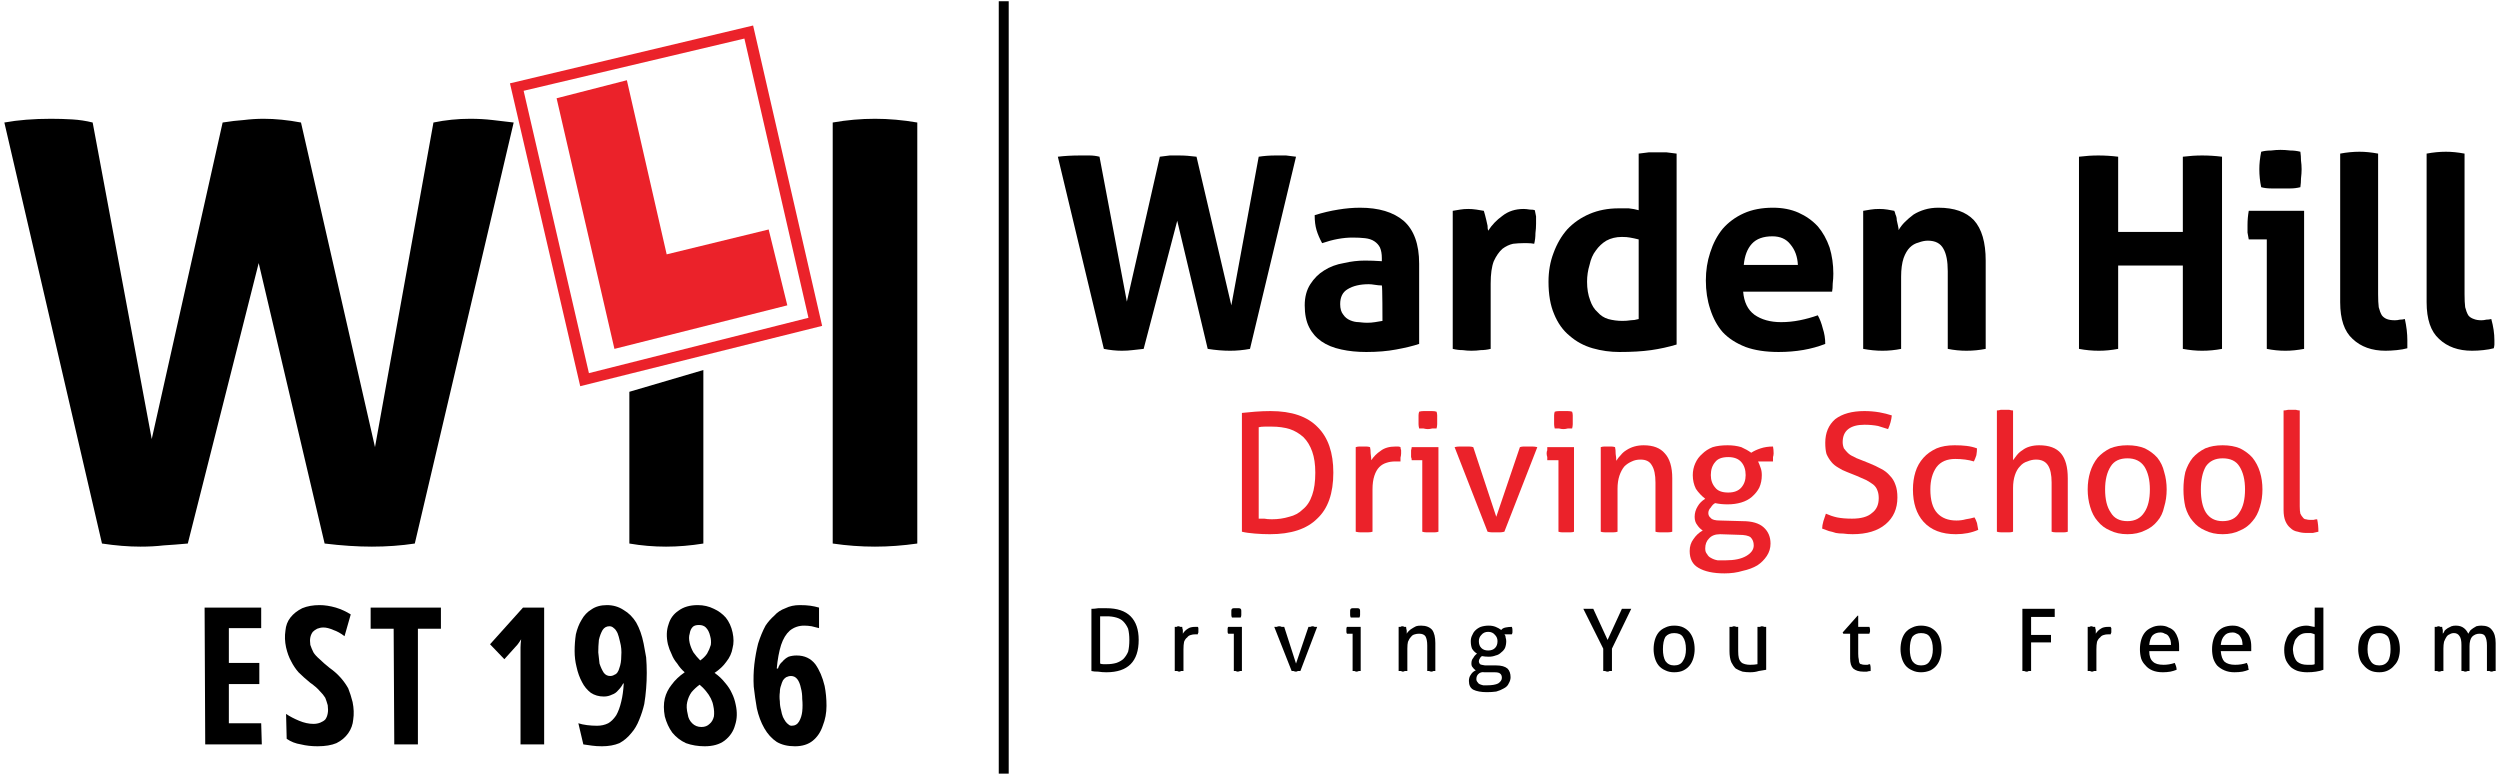 <?xml version="1.0" encoding="UTF-8"?>
<svg xmlns="http://www.w3.org/2000/svg" version="1.2" viewBox="0 0 402 125" width="402" height="125">
  <style>.a{fill:none}.b{fill:#eb222a}</style>
  <path class="a" d="m-15-20h432v164.6h-432z"></path>
  <path d="m170.1 25.2q1.6-0.2 3.6-0.2 0.7 0 1.5 0 0.8 0 1.6 0.2l4.4 23.3 5.3-23.3q0.9-0.1 1.6-0.2 0.8 0 1.5 0 1.3 0 2.8 0.2l5.6 23.9 4.4-23.9q1.3-0.2 2.7-0.2 0.9 0 1.7 0 0.8 0.1 1.6 0.2l-7.4 30.9q-1.6 0.3-3.2 0.3-1.7 0-3.6-0.3l-4.9-20.6-5.4 20.6q-1 0.1-1.8 0.2-0.8 0.1-1.7 0.1-1.4 0-2.9-0.3z"></path>
  <path fill-rule="evenodd" d="m222.2 41.5q0-1-0.3-1.7-0.3-0.6-0.9-1-0.6-0.4-1.5-0.5-0.9-0.1-2-0.1-2.3 0-4.9 0.9-0.6-1.1-0.9-2.1-0.3-1-0.3-2.4 1.9-0.6 3.8-0.9 1.8-0.3 3.5-0.3 4.5 0 7 2.1 2.5 2.2 2.5 6.9v12.9q-1.5 0.5-3.7 0.9-2.1 0.4-4.8 0.4-2.2 0-4-0.4-1.9-0.4-3.2-1.3-1.3-0.9-2-2.3-0.7-1.4-0.7-3.5 0-2 0.9-3.4 0.9-1.4 2.2-2.2 1.4-0.9 3.2-1.2 1.7-0.4 3.4-0.4 1.2 0 2.7 0.1zm0 4.4q-0.5 0-1.1-0.1-0.6-0.1-1-0.1-2.1 0-3.4 0.8-1.2 0.7-1.2 2.4 0 1.1 0.5 1.7 0.4 0.6 1.1 0.9 0.7 0.3 1.4 0.3 0.8 0.1 1.3 0.1 0.7 0 1.3-0.1 0.7-0.1 1.2-0.2c0 0 0-5.7-0.1-5.7z"></path>
  <path d="m233.6 33.9q0.6-0.1 1.2-0.2 0.6-0.1 1.3-0.1 0.6 0 1.3 0.1 0.6 0.1 1.2 0.2 0.1 0.3 0.2 0.7 0.1 0.4 0.2 0.8 0.1 0.5 0.2 0.9 0 0.5 0.1 0.8 0.9-1.4 2.3-2.4 1.4-1.1 3.4-1.1 0.4 0 1 0.1 0.6 0 0.8 0.1 0.1 0.4 0.2 1 0 0.6 0 1.2 0 0.7-0.1 1.5 0 0.9-0.2 1.7-0.5-0.1-1.1-0.1-0.5 0-0.7 0-0.7 0-1.6 0.1-0.9 0.2-1.7 0.8-0.8 0.7-1.4 2-0.5 1.3-0.5 3.6v10.5q-0.8 0.2-1.6 0.2-0.7 0.1-1.5 0.1-0.7 0-1.4-0.1-0.8 0-1.6-0.2z"></path>
  <path fill-rule="evenodd" d="m263.5 24.7q0.8-0.1 1.6-0.2 0.7 0 1.4 0 0.8 0 1.5 0 0.8 0.1 1.6 0.2v30.7q-2 0.6-4.1 0.9-2.1 0.3-5.1 0.3-2.2 0-4.3-0.6-2.1-0.6-3.7-2-1.6-1.3-2.5-3.5-0.9-2.1-0.9-5.2 0-2.5 0.8-4.6 0.8-2.2 2.2-3.8 1.5-1.6 3.6-2.5 2.1-0.9 4.7-0.9 0.8 0 1.6 0 0.9 0.1 1.6 0.3c0 0 0-9.1 0-9.1zm0 13.8q-0.8-0.2-1.4-0.3-0.5-0.1-1.3-0.1-1.4 0-2.5 0.6-1 0.6-1.7 1.6-0.7 0.9-1 2.3-0.4 1.3-0.4 2.7 0 1.7 0.5 3 0.4 1.2 1.2 1.9 0.7 0.8 1.7 1.1 1.1 0.3 2.3 0.3 0.7 0 1.3-0.1 0.6 0 1.3-0.2c0 0 0-12.8 0-12.8z"></path>
  <path fill-rule="evenodd" d="m280.3 46.9q0.2 2.5 1.8 3.7 1.7 1.2 4.3 1.2 1.5 0 3-0.3 1.5-0.3 2.9-0.8 0.5 0.9 0.8 2.1 0.4 1.2 0.4 2.5-3.3 1.3-7.5 1.3-3.1 0-5.3-0.8-2.3-0.9-3.7-2.4-1.3-1.5-2-3.7-0.7-2.1-0.7-4.6 0-2.4 0.7-4.5 0.7-2.2 2-3.8 1.4-1.6 3.4-2.5 2-0.9 4.7-0.9 2.3 0 4.1 0.8 1.8 0.8 3.1 2.2 1.2 1.4 1.9 3.4 0.6 2 0.6 4.2 0 0.8-0.1 1.6 0 0.8-0.1 1.3c0 0-14.3 0-14.3 0zm8.8-4.3q-0.1-2-1.2-3.3-1-1.3-2.9-1.3-2.2 0-3.3 1.2-1.1 1.2-1.3 3.4z"></path>
  <path d="m299.6 33.9q0.6-0.1 1.2-0.2 0.6-0.1 1.4-0.1 0.7 0 1.3 0.1 0.5 0.1 1.1 0.2 0.1 0.2 0.2 0.6 0.2 0.4 0.2 0.9 0.1 0.4 0.2 0.9 0.1 0.4 0.1 0.7 0.4-0.7 1-1.3 0.6-0.6 1.4-1.2 0.8-0.5 1.8-0.8 1-0.3 2.2-0.3 3.8 0 5.7 2 1.9 2.1 1.9 6.5v14.2q-1.5 0.3-3.1 0.3-1.5 0-3-0.3v-12.5q0-2.4-0.7-3.6-0.7-1.3-2.5-1.3-0.7 0-1.5 0.3-0.8 0.2-1.4 0.8-0.6 0.6-1 1.7-0.4 1.2-0.4 3v11.6q-1.5 0.3-3 0.3-1.5 0-3.1-0.3c0 0 0-22.2 0-22.2z"></path>
  <path d="m334.3 25.2q1.6-0.2 3.1-0.2 1.6 0 3.2 0.2v12.1h10.4v-12.1q1.6-0.2 3.1-0.2 1.6 0 3.2 0.2v30.9q-1.6 0.3-3.2 0.3-1.5 0-3.1-0.3v-13.4h-10.4v13.4q-1.6 0.3-3.1 0.3-1.6 0-3.2-0.3z"></path>
  <path d="m364.5 38.5h-2.9q-0.1-0.5-0.2-1.1 0-0.7 0-1.2 0-1.2 0.2-2.3h8.9v22.2q-1.6 0.3-3 0.3-1.5 0-3-0.3zm-0.9-8.4q-0.3-1.4-0.3-2.9 0-1.3 0.3-2.8 0.7-0.2 1.6-0.2 0.8-0.1 1.5-0.1 0.7 0 1.6 0.1 0.8 0 1.6 0.2 0.1 0.7 0.1 1.4 0.1 0.7 0.1 1.4 0 0.7-0.1 1.5 0 0.7-0.1 1.4-0.8 0.2-1.6 0.2-0.8 0-1.6 0-0.7 0-1.5 0-0.9 0-1.6-0.2z"></path>
  <path d="m376.3 24.7q1.6-0.3 3.1-0.3 1.4 0 3 0.3v22.6q0 1.3 0.1 2.1 0.2 0.8 0.5 1.3 0.3 0.4 0.8 0.6 0.5 0.2 1.3 0.2 0.4 0 0.8-0.1 0.4 0 0.8-0.1 0.4 1.8 0.4 3.4 0 0.4 0 0.7 0 0.2 0 0.6-0.7 0.2-1.7 0.3-1 0.1-1.8 0.1-3.3 0-5.3-1.9-2-1.8-2-5.9c0 0 0-23.9 0-23.9z"></path>
  <path d="m390.2 24.7q1.6-0.3 3.1-0.3 1.4 0 3 0.3v22.6q0 1.3 0.1 2.1 0.2 0.8 0.5 1.3 0.3 0.4 0.9 0.6 0.5 0.2 1.2 0.2 0.4 0 0.8-0.1 0.4 0 0.8-0.1 0.5 1.8 0.5 3.4 0 0.4 0 0.7 0 0.2-0.1 0.6-0.7 0.2-1.7 0.3-0.9 0.1-1.8 0.1-3.3 0-5.3-1.9-2-1.8-2-5.9c0 0 0-23.9 0-23.9z"></path>
  <path fill-rule="evenodd" class="b" d="m199.7 66.4q0.9-0.1 2.1-0.2 1.3-0.1 2.5-0.1 5.1 0 7.6 2.6 2.5 2.5 2.5 7.3 0 5-2.6 7.4-2.5 2.5-7.6 2.5-1.2 0-2.4-0.1-1.3-0.1-2.1-0.3zm2.7 17q0.4 0 0.9 0 0.5 0.1 1.2 0.1 1.5 0 2.8-0.4 1.3-0.3 2.2-1.2 1-0.8 1.5-2.3 0.5-1.4 0.5-3.6 0-2-0.5-3.4-0.5-1.4-1.4-2.3-1-0.9-2.2-1.3-1.3-0.4-2.9-0.4-0.5 0-1.1 0-0.6 0-1 0.1c0 0 0 14.7 0 14.7z"></path>
  <path class="b" d="m218 71.9q0.3-0.1 0.6-0.1 0.3 0 0.6 0 0.3 0 0.5 0 0.3 0 0.6 0.1 0.1 0.4 0.1 1 0.1 0.7 0.1 1.1 0.6-0.9 1.5-1.5 0.9-0.7 2.4-0.7 0.2 0 0.4 0 0.2 0 0.4 0.1 0 0.2 0.1 0.5 0 0.2 0 0.5 0 0.3-0.1 0.7 0 0.3 0 0.6-0.3 0-0.5 0-0.2 0-0.3 0-0.8 0-1.4 0.2-0.7 0.2-1.2 0.7-0.5 0.5-0.8 1.4-0.3 0.9-0.3 2.2v6.8q-0.3 0.1-0.7 0.1-0.3 0-0.6 0-0.3 0-0.7 0-0.3 0-0.7-0.1c0 0 0-13.6 0-13.6z"></path>
  <path class="b" d="m228.7 74h-1.7q0-0.3-0.1-0.5 0-0.3 0-0.6 0-0.3 0-0.5 0.1-0.3 0.1-0.5h4.3v13.6q-0.3 0.1-0.6 0.1-0.4 0-0.7 0-0.2 0-0.6 0-0.4 0-0.7-0.1c0 0 0-11.5 0-11.5zm-0.5-5.1q-0.1-0.4-0.1-0.7 0-0.4 0-0.7 0-0.3 0-0.7 0-0.3 0.1-0.6 0.3-0.1 0.7-0.1 0.4 0 0.7 0 0.3 0 0.7 0 0.4 0 0.7 0.1 0.1 0.3 0.1 0.6 0 0.4 0 0.7 0 0.3 0 0.7 0 0.3-0.1 0.7-0.3 0-0.7 0-0.4 0.1-0.7 0.1-0.3 0-0.7-0.1-0.4 0-0.7 0z"></path>
  <path class="b" d="m233.9 71.9q0.4-0.1 0.8-0.1 0.4 0 0.7 0 0.4 0 0.8 0 0.4 0 0.7 0.1l3.7 11.2 3.8-11.2q0.3-0.1 0.6-0.1 0.4 0 0.8 0 0.3 0 0.6 0 0.4 0 0.8 0.1l-5.3 13.6q-0.4 0.1-0.7 0.1-0.4 0-0.7 0-0.3 0-0.6 0-0.3 0-0.7-0.1z"></path>
  <path class="b" d="m250.6 74h-1.8q0-0.3 0-0.5-0.1-0.3-0.1-0.6 0-0.3 0.1-0.5 0-0.3 0-0.5h4.3v13.6q-0.2 0.1-0.6 0.1-0.4 0-0.7 0-0.2 0-0.6 0-0.3 0-0.6-0.1c0 0 0-11.5 0-11.5zm-0.6-5.1q-0.1-0.4-0.1-0.7 0-0.4 0-0.7 0-0.3 0-0.7 0-0.3 0.1-0.6 0.3-0.1 0.7-0.1 0.4 0 0.7 0 0.3 0 0.7 0 0.4 0 0.7 0.1 0.1 0.3 0.1 0.6 0 0.4 0 0.7 0 0.3 0 0.7 0 0.3-0.1 0.7-0.3 0-0.7 0-0.4 0.1-0.7 0.1-0.3 0-0.7-0.1-0.4 0-0.7 0z"></path>
  <path class="b" d="m257.4 71.9q0.3-0.1 0.6-0.1 0.3 0 0.6 0 0.3 0 0.5 0 0.3 0 0.6 0.1 0.1 0.4 0.1 1.1 0.1 0.6 0.1 1.1 0.3-0.5 0.7-0.9 0.4-0.5 0.9-0.8 0.6-0.4 1.3-0.6 0.7-0.2 1.5-0.2 2.3 0 3.4 1.3 1.2 1.3 1.2 4v8.6q-0.3 0.1-0.7 0.1-0.4 0-0.7 0-0.3 0-0.6 0-0.4 0-0.7-0.1v-7.9q0-1.9-0.6-2.8-0.5-0.9-1.8-0.9-0.8 0-1.4 0.3-0.7 0.3-1.2 0.8-0.5 0.6-0.8 1.5-0.3 0.9-0.3 2.1v6.9q-0.3 0.1-0.7 0.1-0.3 0-0.6 0-0.3 0-0.7 0-0.4 0-0.7-0.1c0 0 0-13.6 0-13.6z"></path>
  <path fill-rule="evenodd" class="b" d="m280.2 83.8q2.3 0 3.4 1 1.1 1 1.1 2.6 0 1.1-0.6 2-0.6 0.9-1.5 1.5-1 0.6-2.4 0.9-1.3 0.4-2.9 0.4-2.7 0-4.2-0.9-1.4-0.8-1.4-2.7 0-1.1 0.6-1.9 0.6-0.9 1.5-1.4-0.5-0.3-0.9-0.9-0.4-0.5-0.4-1.3 0-0.9 0.5-1.7 0.4-0.7 1.2-1.2-0.9-0.7-1.5-1.6-0.5-1-0.5-2.2 0-1 0.4-1.9 0.4-0.9 1.1-1.5 0.7-0.7 1.7-1.1 1-0.3 2.4-0.3 1.2 0 2.2 0.3 0.9 0.4 1.6 0.9 0.6-0.4 1.5-0.7 0.9-0.3 2-0.3 0.1 0.5 0.1 1.1 0 0.3-0.1 0.6 0 0.3 0 0.7h-2.4q0.2 0.4 0.4 1 0.2 0.5 0.2 1.2 0 1.1-0.4 2-0.4 0.8-1.2 1.5-0.7 0.6-1.7 0.9-1 0.3-2.2 0.3-1.1 0-2-0.2-0.4 0.2-0.7 0.7-0.4 0.4-0.4 0.9 0 0.5 0.4 0.8 0.3 0.4 1.5 0.4zm-3.6 2.1q-1.2 0-1.8 0.7-0.6 0.6-0.6 1.6 0 0.6 0.3 0.9 0.2 0.4 0.6 0.6 0.5 0.3 1.1 0.4 0.6 0 1.3 0 2.1 0 3.3-0.7 1.2-0.7 1.2-1.7 0-0.8-0.5-1.3-0.5-0.4-1.9-0.4zm1.3-6.7q1.4 0 2.1-0.8 0.7-0.8 0.7-2 0-1.3-0.7-2.1-0.7-0.8-2.1-0.8-1.5 0-2.1 0.8-0.7 0.8-0.7 2.1 0 1.2 0.7 2 0.6 0.8 2.1 0.8z"></path>
  <path class="b" d="m293.6 82.6q0.9 0.4 1.8 0.6 1 0.2 2.4 0.2 2.2 0 3.2-0.9 1.1-0.8 1.1-2.4 0-0.7-0.2-1.2-0.2-0.6-0.7-1-0.4-0.3-1.1-0.7-0.7-0.3-1.6-0.7l-1.5-0.6q-0.8-0.3-1.4-0.7-0.7-0.4-1.1-0.9-0.5-0.6-0.8-1.3-0.2-0.7-0.2-1.8 0-2.4 1.6-3.8 1.7-1.3 4.7-1.3 1.2 0 2.4 0.2 1.1 0.2 2 0.5-0.1 1.1-0.6 2.2-0.7-0.2-1.6-0.5-1-0.2-2.2-0.2-1.7 0-2.6 0.7-0.9 0.7-0.9 2.1 0 0.5 0.2 1 0.3 0.4 0.6 0.7 0.4 0.4 0.9 0.6 0.5 0.3 1.1 0.5l1.5 0.6q1 0.4 1.9 0.9 0.8 0.4 1.4 1.1 0.6 0.6 0.9 1.5 0.3 0.8 0.3 2 0 2.7-1.9 4.3-1.9 1.6-5.3 1.6-0.8 0-1.5-0.1-0.7 0-1.2-0.1-0.6-0.2-1.1-0.3-0.6-0.2-1.1-0.4 0-0.5 0.2-1.2 0.2-0.6 0.4-1.2z"></path>
  <path class="b" d="m317.5 83.2q0.2 0.3 0.4 0.9 0.1 0.6 0.2 1.1-1.6 0.7-3.6 0.7-3.4 0-5.2-2-1.7-1.9-1.7-5.2 0-1.5 0.4-2.8 0.4-1.3 1.3-2.3 0.8-0.9 2.1-1.5 1.2-0.5 2.9-0.5 1.1 0 1.9 0.1 0.9 0.1 1.7 0.4 0 0.5-0.1 1.1-0.2 0.6-0.4 1-1.3-0.4-3-0.4-2 0-3 1.3-1 1.4-1 3.6 0 2.6 1.1 3.8 1.1 1.2 3.1 1.2 0.8 0 1.5-0.2 0.7-0.1 1.4-0.3z"></path>
  <path class="b" d="m321.1 66q0.3 0 0.6-0.1 0.4 0 0.7 0 0.3 0 0.7 0 0.3 0.1 0.6 0.1v8q0.3-0.4 0.6-0.8 0.4-0.5 0.9-0.8 0.5-0.4 1.2-0.6 0.7-0.2 1.5-0.2 2.4 0 3.5 1.3 1.1 1.3 1.1 4v8.6q-0.3 0.1-0.6 0.1-0.4 0-0.7 0-0.3 0-0.6 0-0.4 0-0.7-0.1v-7.9q0-1.9-0.6-2.8-0.6-0.9-1.9-0.9-0.7 0-1.4 0.3-0.7 0.2-1.2 0.8-0.5 0.5-0.8 1.4-0.3 0.9-0.3 2.1v7q-0.3 0.1-0.6 0.1-0.4 0-0.7 0-0.3 0-0.6 0-0.4 0-0.7-0.1c0 0 0-19.5 0-19.5z"></path>
  <path fill-rule="evenodd" class="b" d="m342.1 85.9q-1.6 0-2.8-0.6-1.2-0.5-2-1.5-0.8-0.9-1.2-2.3-0.4-1.3-0.4-2.8 0-1.5 0.4-2.8 0.4-1.3 1.2-2.3 0.8-0.9 2-1.5 1.2-0.5 2.8-0.5 1.6 0 2.8 0.5 1.2 0.6 2 1.5 0.8 1 1.1 2.3 0.4 1.3 0.4 2.8 0 1.5-0.4 2.8-0.3 1.4-1.1 2.3-0.8 1-2 1.5-1.2 0.6-2.8 0.6zm0-2.1q1.8 0 2.7-1.4 0.9-1.3 0.9-3.7 0-2.3-0.9-3.7-0.9-1.3-2.7-1.3-1.9 0-2.7 1.3-0.9 1.4-0.9 3.7 0 2.4 0.9 3.7 0.8 1.4 2.7 1.4z"></path>
  <path fill-rule="evenodd" class="b" d="m357.4 85.9q-1.6 0-2.8-0.6-1.2-0.5-2-1.5-0.8-0.9-1.2-2.3-0.3-1.3-0.3-2.8 0-1.5 0.3-2.8 0.4-1.3 1.2-2.3 0.8-0.9 2-1.5 1.2-0.5 2.8-0.5 1.6 0 2.8 0.5 1.2 0.6 2 1.5 0.8 1 1.2 2.3 0.4 1.3 0.4 2.8 0 1.5-0.4 2.8-0.4 1.4-1.2 2.3-0.8 1-2 1.5-1.2 0.6-2.8 0.6zm0-2.1q1.9 0 2.7-1.4 0.9-1.3 0.9-3.7 0-2.3-0.9-3.7-0.8-1.3-2.7-1.3-1.8 0-2.7 1.3-0.8 1.4-0.8 3.7 0 2.4 0.8 3.7 0.9 1.4 2.7 1.4z"></path>
  <path class="b" d="m367.2 66q0.3 0 0.7-0.1 0.3 0 0.6 0 0.3 0 0.7 0 0.3 0.1 0.6 0.1v15.4q0 0.8 0.1 1.2 0.2 0.4 0.4 0.6 0.2 0.3 0.5 0.3 0.3 0.1 0.7 0.1 0.2 0 0.5 0 0.3-0.1 0.6-0.1 0.2 0.9 0.2 2-0.4 0.1-0.9 0.2-0.5 0-1 0-0.8 0-1.4-0.2-0.7-0.1-1.2-0.6-0.5-0.4-0.8-1.1-0.3-0.7-0.3-1.8c0 0 0-16 0-16z"></path>
  <path fill-rule="evenodd" d="m175.5 97.9q0.5 0 1.1-0.1 0.7 0 1.3 0 2.6 0 3.9 1.3 1.3 1.3 1.3 3.8 0 2.6-1.3 3.9-1.3 1.3-3.9 1.3-0.7 0-1.3-0.1-0.7 0-1.1-0.1c0 0 0-10 0-10zm1.4 8.8q0.2 0.1 0.5 0.1 0.3 0 0.6 0 0.8 0 1.5-0.2 0.6-0.2 1.1-0.6 0.5-0.5 0.8-1.2 0.2-0.8 0.2-1.9 0-1-0.2-1.8-0.3-0.7-0.8-1.2-0.4-0.4-1.1-0.6-0.7-0.2-1.5-0.2-0.2 0-0.6 0-0.3 0-0.5 0z"></path>
  <path d="m188.9 100.8q0.2 0 0.3 0 0.1-0.1 0.3-0.1 0.1 0 0.3 0.1 0.2 0 0.3 0 0 0.2 0.1 0.5 0 0.4 0 0.6 0.3-0.5 0.8-0.8 0.4-0.3 1.2-0.3 0.1 0 0.2 0 0.1 0 0.2 0 0.1 0.1 0.1 0.2 0 0.2 0 0.3 0 0.2 0 0.4-0.1 0.2-0.1 0.3-0.1 0-0.2 0-0.1 0-0.2 0-0.4 0-0.7 0.1-0.4 0.1-0.6 0.4-0.3 0.2-0.5 0.7-0.1 0.5-0.1 1.2v3.5q-0.2 0-0.4 0-0.1 0.1-0.3 0.1-0.1 0-0.3-0.1-0.2 0-0.4 0c0 0 0-7.1 0-7.1z"></path>
  <path d="m198.4 101.9h-0.9q-0.1-0.1-0.1-0.3 0-0.1 0-0.3 0-0.1 0-0.2 0-0.2 0.1-0.3h2.2v7.1q-0.1 0-0.3 0-0.2 0.1-0.4 0.1-0.1 0-0.3-0.1-0.2 0-0.3 0zm-0.3-2.6q-0.1-0.2-0.1-0.4 0-0.2 0-0.4 0-0.1 0-0.3 0-0.2 0.1-0.3 0.1-0.1 0.3-0.1 0.3 0 0.4 0 0.2 0 0.4 0 0.2 0 0.3 0.1 0.1 0.1 0.1 0.3 0 0.2 0 0.3 0 0.2 0 0.4 0 0.2-0.1 0.4-0.1 0-0.3 0-0.2 0-0.4 0-0.1 0-0.4 0-0.2 0-0.3 0z"></path>
  <path d="m204.9 100.8q0.2 0 0.4 0 0.2-0.1 0.4-0.1 0.2 0 0.4 0.1 0.2 0 0.4 0l1.9 5.9 2-5.9q0.1 0 0.3 0 0.2-0.1 0.4-0.1 0.1 0 0.3 0.1 0.2 0 0.4 0l-2.7 7.1q-0.2 0-0.4 0-0.2 0.1-0.3 0.1-0.2 0-0.4-0.1-0.1 0-0.3 0z"></path>
  <path d="m217.5 101.9h-0.9q-0.1-0.1-0.1-0.3 0-0.1 0-0.3 0-0.1 0-0.2 0-0.2 0.1-0.3h2.2v7.1q-0.2 0-0.3 0-0.2 0.1-0.4 0.1-0.1 0-0.3-0.1-0.2 0-0.3 0zm-0.3-2.6q-0.1-0.2-0.1-0.4 0-0.2 0-0.4 0-0.1 0-0.3 0-0.2 0.1-0.3 0.1-0.1 0.3-0.1 0.2 0 0.4 0 0.2 0 0.4 0 0.2 0 0.3 0.1 0.1 0.1 0.1 0.3 0 0.2 0 0.3 0 0.2 0 0.4 0 0.2-0.1 0.4-0.1 0-0.3 0-0.2 0-0.4 0-0.2 0-0.4 0-0.2 0-0.3 0z"></path>
  <path d="m224.9 100.8q0.2 0 0.3 0 0.1-0.1 0.3-0.1 0.2 0 0.3 0.1 0.1 0 0.3 0 0 0.2 0.1 0.6 0 0.3 0 0.5 0.1-0.2 0.3-0.4 0.3-0.3 0.5-0.4 0.3-0.2 0.7-0.4 0.3-0.1 0.8-0.1 1.2 0 1.8 0.7 0.5 0.7 0.5 2.1v4.5q-0.1 0-0.3 0-0.2 0.1-0.3 0.1-0.2 0-0.4-0.1-0.2 0-0.3 0v-4.1q0-1-0.3-1.5-0.3-0.4-1-0.4-0.4 0-0.7 0.1-0.4 0.1-0.6 0.4-0.3 0.3-0.5 0.8-0.1 0.4-0.1 1.1v3.6q-0.2 0-0.4 0-0.2 0.1-0.3 0.1-0.2 0-0.3-0.1-0.2 0-0.4 0c0 0 0-7.1 0-7.1z"></path>
  <path fill-rule="evenodd" d="m240.6 107q1.2 0 1.8 0.5 0.5 0.5 0.5 1.4 0 0.5-0.3 1-0.2 0.5-0.8 0.8-0.5 0.3-1.2 0.5-0.7 0.1-1.5 0.1-1.4 0-2.2-0.4-0.7-0.4-0.7-1.4 0-0.6 0.3-1 0.3-0.5 0.8-0.7-0.3-0.2-0.5-0.5-0.2-0.2-0.2-0.6 0-0.6 0.3-0.9 0.2-0.4 0.6-0.7-0.5-0.3-0.8-0.8-0.2-0.5-0.2-1.2 0-0.5 0.2-0.9 0.2-0.5 0.5-0.8 0.4-0.4 0.9-0.6 0.6-0.2 1.3-0.2 0.6 0 1.1 0.2 0.5 0.2 0.9 0.5 0.2-0.3 0.7-0.4 0.5-0.1 1-0.1 0.1 0.2 0.1 0.5 0 0.2 0 0.4 0 0.1-0.1 0.3h-1.2q0.2 0.2 0.2 0.5 0.1 0.3 0.1 0.6 0 0.6-0.2 1.1-0.2 0.4-0.6 0.7-0.4 0.4-0.9 0.5-0.5 0.2-1.1 0.2-0.6 0-1.1-0.1-0.2 0.1-0.3 0.3-0.2 0.3-0.2 0.5 0 0.3 0.2 0.5 0.1 0.1 0.8 0.2zm-1.9 1.1q-0.6-0.1-1 0.3-0.3 0.3-0.3 0.8 0 0.3 0.2 0.5 0.1 0.2 0.3 0.3 0.2 0.1 0.6 0.2 0.3 0 0.6 0 1.2 0 1.8-0.3 0.6-0.4 0.6-0.9 0-0.5-0.3-0.7-0.2-0.2-0.9-0.2zm0.6-3.5q0.7 0 1.1-0.4 0.4-0.4 0.4-1.1 0-0.6-0.4-1-0.4-0.5-1.1-0.5-0.7 0-1.1 0.5-0.4 0.4-0.4 1 0 0.7 0.4 1.1 0.4 0.4 1.1 0.4z"></path>
  <path d="m257.8 104.3l-3.2-6.4q0.2 0 0.4 0 0.2 0 0.4 0 0.2 0 0.4 0 0.2 0 0.4 0l2.3 5 2.3-5q0.2 0 0.4 0 0.2 0 0.4 0 0.2 0 0.4 0 0.1 0 0.3 0l-3.1 6.4v3.6q-0.2 0-0.4 0-0.1 0.1-0.3 0.1-0.2 0-0.4-0.1-0.2 0-0.3 0c0 0 0-3.6 0-3.6z"></path>
  <path fill-rule="evenodd" d="m269.2 108.1q-0.8 0-1.4-0.3-0.7-0.3-1.1-0.8-0.4-0.5-0.6-1.2-0.2-0.7-0.2-1.4 0-0.8 0.2-1.5 0.2-0.7 0.6-1.2 0.4-0.5 1.1-0.8 0.6-0.3 1.4-0.3 0.9 0 1.5 0.3 0.6 0.3 1 0.8 0.4 0.5 0.6 1.2 0.2 0.7 0.2 1.5 0 0.7-0.2 1.4-0.2 0.7-0.6 1.2-0.4 0.5-1 0.8-0.6 0.3-1.5 0.3zm0-1.1q1 0 1.4-0.7 0.5-0.7 0.5-1.9 0-1.3-0.5-2-0.4-0.6-1.4-0.6-0.9 0-1.4 0.6-0.4 0.7-0.4 2 0 1.2 0.4 1.9 0.5 0.7 1.4 0.7z"></path>
  <path d="m278.1 100.8q0.2 0 0.4 0 0.2-0.1 0.3-0.1 0.2 0 0.4 0.1 0.1 0 0.3 0v3.9q0 0.7 0.1 1.1 0.1 0.4 0.4 0.7 0.2 0.2 0.6 0.3 0.4 0.1 0.8 0.1 0.7 0 1.2-0.1v-6q0.2 0 0.4 0 0.2-0.1 0.3-0.1 0.2 0 0.4 0.1 0.1 0 0.3 0v6.9q-0.5 0.1-1.2 0.2-0.6 0.2-1.4 0.2-0.6 0-1.2-0.1-0.6-0.2-1.1-0.5-0.4-0.4-0.7-1-0.3-0.7-0.3-1.8z"></path>
  <path d="m297.5 101.9h-1.1l-0.1-0.2 2.4-2.7h0.1v1.8h1.8q0.1 0.2 0.1 0.5 0 0.2 0 0.3-0.1 0.2-0.1 0.3h-1.8v3.2q0 0.6 0.1 1 0 0.3 0.1 0.5 0.1 0.2 0.3 0.2 0.2 0.1 0.6 0.1 0.2 0 0.4 0 0.2-0.1 0.4-0.1 0.1 0.3 0.1 0.6 0 0.3 0 0.5-0.3 0-0.6 0.1-0.3 0-0.6 0-1 0-1.6-0.5-0.5-0.5-0.5-1.6c0 0 0-4 0-4z"></path>
  <path fill-rule="evenodd" d="m308.9 108.1q-0.8 0-1.4-0.3-0.7-0.3-1.1-0.8-0.4-0.5-0.6-1.2-0.2-0.7-0.2-1.4 0-0.8 0.2-1.5 0.2-0.7 0.6-1.2 0.4-0.5 1.1-0.8 0.6-0.3 1.4-0.3 0.8 0 1.5 0.3 0.6 0.3 1 0.8 0.4 0.5 0.6 1.2 0.2 0.7 0.2 1.5 0 0.7-0.2 1.4-0.2 0.7-0.6 1.2-0.4 0.5-1 0.8-0.7 0.3-1.5 0.3zm0-1.1q1 0 1.4-0.7 0.5-0.7 0.5-1.9 0-1.3-0.5-2-0.4-0.6-1.4-0.6-0.9 0-1.4 0.6-0.4 0.7-0.4 2 0 1.2 0.4 1.9 0.5 0.7 1.4 0.7z"></path>
  <path d="m325.2 97.9h5.2q0 0.2 0 0.3 0 0.2 0 0.4 0 0.1 0 0.3 0 0.1 0 0.3h-3.8v2.9h3.2q0 0.2 0 0.3 0 0.2 0 0.3 0 0.2 0 0.3 0 0.2 0 0.3h-3.2v4.6q-0.2 0-0.4 0-0.1 0.1-0.3 0.1-0.2 0-0.4-0.1-0.2 0-0.3 0z"></path>
  <path d="m335.7 100.8q0.2 0 0.3 0 0.1-0.1 0.3-0.1 0.1 0 0.3 0.1 0.1 0 0.3 0 0 0.2 0.1 0.5 0 0.4 0 0.6 0.3-0.5 0.8-0.8 0.4-0.3 1.2-0.3 0.1 0 0.2 0 0.1 0 0.2 0 0 0.1 0.1 0.2 0 0.2 0 0.3 0 0.2 0 0.4-0.1 0.2-0.1 0.3-0.1 0-0.2 0-0.1 0-0.2 0-0.4 0-0.7 0.1-0.4 0.1-0.6 0.4-0.3 0.2-0.5 0.7-0.1 0.5-0.1 1.2v3.5q-0.2 0-0.4 0-0.1 0.1-0.3 0.1-0.2 0-0.3-0.1-0.2 0-0.4 0c0 0 0-7.1 0-7.1z"></path>
  <path fill-rule="evenodd" d="m345.6 104.7q0 1.2 0.6 1.7 0.5 0.5 1.7 0.5 0.9 0 1.8-0.3 0.1 0.2 0.2 0.5 0.1 0.3 0.1 0.6-0.5 0.2-1 0.3-0.6 0.1-1.2 0.1-1 0-1.7-0.3-0.7-0.3-1.1-0.8-0.5-0.5-0.7-1.1-0.2-0.7-0.2-1.5 0-0.8 0.2-1.5 0.2-0.7 0.6-1.2 0.4-0.5 1.1-0.8 0.6-0.3 1.4-0.3 0.8 0 1.3 0.3 0.6 0.2 1 0.7 0.3 0.4 0.5 1 0.2 0.6 0.2 1.3 0 0.2 0 0.4 0 0.2 0 0.4c0 0-4.8 0-4.8 0zm3.5-1q0-0.4-0.1-0.8-0.1-0.3-0.3-0.6-0.2-0.3-0.6-0.4-0.3-0.2-0.7-0.2-0.8 0-1.3 0.5-0.4 0.5-0.5 1.5c0 0 3.5 0 3.5 0z"></path>
  <path fill-rule="evenodd" d="m357.1 104.7q0.1 1.2 0.6 1.7 0.6 0.5 1.7 0.5 1 0 1.9-0.3 0.1 0.2 0.2 0.5 0 0.3 0.1 0.6-0.5 0.2-1 0.3-0.6 0.1-1.3 0.1-0.9 0-1.6-0.3-0.7-0.3-1.2-0.8-0.4-0.5-0.6-1.1-0.2-0.7-0.2-1.5 0-0.8 0.2-1.5 0.2-0.7 0.6-1.2 0.4-0.5 1-0.8 0.7-0.3 1.5-0.3 0.8 0 1.3 0.3 0.6 0.2 0.9 0.7 0.4 0.4 0.6 1 0.2 0.6 0.2 1.3 0 0.2 0 0.4 0 0.2 0 0.4c0 0-4.9 0-4.9 0zm3.5-1q0-0.4-0.1-0.8-0.1-0.3-0.3-0.6-0.2-0.3-0.5-0.4-0.3-0.2-0.7-0.2-0.9 0-1.3 0.5-0.5 0.5-0.6 1.5c0 0 3.5 0 3.5 0z"></path>
  <path fill-rule="evenodd" d="m372.2 97.7q0.2 0 0.4 0 0.2 0 0.3 0 0.2 0 0.4 0 0.1 0 0.3 0v10q-0.5 0.2-1.2 0.3-0.6 0.1-1.4 0.1-0.8 0-1.5-0.2-0.6-0.2-1.1-0.6-0.5-0.5-0.8-1.1-0.3-0.7-0.3-1.7 0-0.9 0.3-1.6 0.2-0.7 0.7-1.2 0.4-0.5 1.1-0.8 0.7-0.3 1.5-0.3 0.3 0 0.7 0.1 0.4 0.1 0.6 0.1c0 0 0-3.1 0-3.1zm0 4.3q-0.2-0.1-0.6-0.2-0.3 0-0.7 0-0.5 0-0.9 0.2-0.4 0.2-0.7 0.6-0.3 0.3-0.4 0.8-0.2 0.5-0.2 1.1 0.1 1.3 0.7 1.9 0.6 0.5 1.6 0.5 0.4 0 0.7 0 0.3 0 0.5-0.1z"></path>
  <path fill-rule="evenodd" d="m382.6 108.1q-0.9 0-1.5-0.3-0.6-0.3-1-0.8-0.5-0.5-0.7-1.2-0.2-0.7-0.2-1.4 0-0.8 0.2-1.5 0.2-0.7 0.7-1.2 0.4-0.5 1-0.8 0.6-0.3 1.5-0.3 0.8 0 1.4 0.3 0.6 0.3 1 0.8 0.5 0.5 0.7 1.2 0.2 0.7 0.2 1.5 0 0.7-0.2 1.4-0.2 0.7-0.7 1.2-0.4 0.5-1 0.8-0.6 0.3-1.4 0.3zm0-1.1q0.9 0 1.4-0.7 0.4-0.7 0.4-1.9 0-1.3-0.4-2-0.5-0.6-1.4-0.6-1 0-1.4 0.6-0.5 0.7-0.5 2 0 1.2 0.5 1.9 0.4 0.7 1.4 0.7z"></path>
  <path d="m391.5 100.8q0.2 0 0.3 0 0.2-0.1 0.3-0.1 0.2 0 0.3 0.1 0.2 0 0.3 0 0 0.2 0.1 0.5 0 0.4 0 0.6 0.2-0.2 0.3-0.5 0.2-0.2 0.5-0.4 0.2-0.1 0.6-0.3 0.3-0.1 0.7-0.1 0.8 0 1.3 0.4 0.4 0.3 0.7 0.9 0.1-0.2 0.3-0.5 0.2-0.2 0.5-0.4 0.2-0.1 0.5-0.3 0.4-0.1 0.8-0.1 1.2 0 1.7 0.7 0.6 0.7 0.6 2.1v4.5q-0.1 0-0.3 0-0.2 0.1-0.4 0.1-0.1 0-0.3-0.1-0.2 0-0.4 0v-4.1q0-1-0.3-1.5-0.2-0.4-0.9-0.4-0.7 0-1.2 0.5-0.4 0.5-0.4 1.5v4q-0.1 0-0.3 0-0.2 0.1-0.4 0.1-0.1 0-0.3-0.1-0.2 0-0.3 0v-4.2q0-1-0.3-1.4-0.3-0.5-0.9-0.5-0.4 0-0.7 0.2-0.3 0.1-0.5 0.4-0.2 0.3-0.4 0.8-0.1 0.5-0.1 1.1v3.6q-0.1 0-0.3 0-0.2 0.1-0.4 0.1-0.1 0-0.3-0.1-0.2 0-0.4 0c0 0 0-7.1 0-7.1z"></path>
  <path d="m0.7 19.7q3.3-0.6 7.5-0.6 1.7 0 3.4 0.1 1.7 0.1 3.3 0.5l9.5 50.9 11.4-50.9q1.9-0.3 3.4-0.4 1.6-0.2 3.2-0.2 2.8 0 6 0.6l11.9 52.2 9.4-52.2q2.9-0.6 5.9-0.6 1.9 0 3.6 0.2 1.8 0.2 3.4 0.4l-15.9 67.7q-3.3 0.5-6.9 0.5-3.5 0-7.6-0.5l-10.6-45.1-11.4 45.1q-2.2 0.2-3.9 0.3-1.7 0.2-3.7 0.2-2.9 0-6.2-0.5z"></path>
  <path d="m133.9 19.7q3.4-0.6 6.8-0.6 3.3 0 6.8 0.6v67.7q-3.5 0.5-6.8 0.5-3.4 0-6.8-0.5z"></path>
  <path d="m101.2 63v24.4q2.9 0.5 5.9 0.5 2.9 0 6-0.5v-27.9z"></path>
  <path class="b" d="m89.5 15.8l9.3 40.3 27.8-7-3-12.2-16.4 4-6.4-28z"></path>
  <path fill-rule="evenodd" class="b" d="m93.3 62.1l-11.3-48.7 39.1-9.3 11.1 48.3zm-9.1-47.5l10.5 45.4 35.3-8.9-10.3-44.9z"></path>
  <path d="m160.6 0.2h1.6v124.2h-1.6z"></path>
  <path d="m33 119.7l-0.1-22h9.1v3.3h-5.2v5.6h4.9v3.4h-4.9v6.3h5.2l0.1 3.4c0 0-9.1 0-9.1 0z"></path>
  <path d="m51.1 120q-1.5 0-2.7-0.3-1.3-0.2-2.3-0.9l-0.1-4q0.9 0.6 2.1 1.1 1.2 0.5 2.3 0.5 0.6 0 1.1-0.2 0.5-0.2 0.8-0.5 0.3-0.4 0.4-1 0.1-0.5 0-1.3-0.2-0.7-0.4-1.2-0.3-0.5-0.9-1.1-0.5-0.6-1.5-1.3-1.1-0.9-1.9-1.7-0.7-0.8-1.2-1.8-0.5-0.9-0.8-2.2-0.3-1.4-0.1-2.7 0.1-1.2 0.8-2.1 0.7-0.9 1.9-1.5 1.2-0.5 2.8-0.5 1.2 0 2.6 0.4 1.3 0.4 2.4 1.1l-1 3.5q-0.9-0.7-1.8-1-0.9-0.4-1.6-0.4-0.5 0-1 0.2-0.4 0.2-0.7 0.5-0.3 0.4-0.4 0.9-0.1 0.5 0 1.2 0.2 0.6 0.5 1.2 0.3 0.5 1 1.1 0.6 0.6 1.6 1.4 1 0.7 1.8 1.6 0.7 0.8 1.2 1.7 0.4 1 0.7 2.2 0.3 1.5 0.1 2.8-0.1 1.2-0.8 2.2-0.7 1-1.9 1.6-1.2 0.5-3 0.5z"></path>
  <path d="m63.4 119.7l-0.1-18.6h-3.7v-3.4h11.3v3.4h-3.7v18.6z"></path>
  <path d="m83.7 119.7v-13.5q0-0.6 0-1.1 0-0.5 0-1 0-0.5 0.1-1.3-0.2 0.3-0.4 0.6-0.2 0.3-0.5 0.6l-1.8 2-2.3-2.4 5.3-5.9h3.4v22z"></path>
  <path fill-rule="evenodd" d="m96.8 120q-0.9 0-1.6-0.1-0.8-0.1-1.4-0.2l-0.8-3.4q0.6 0.2 1.4 0.3 0.8 0.1 1.6 0.1 1 0 1.8-0.4 0.7-0.4 1.3-1.3 0.5-0.9 0.8-2.2 0.3-1.2 0.4-2.9h-0.1q-0.3 0.6-0.8 1.1-0.4 0.5-1 0.7-0.6 0.3-1.3 0.3-1.2 0-2.1-0.6-0.9-0.7-1.4-1.7-0.6-1.1-0.9-2.5-0.3-1.2-0.3-2.5 0-1.4 0.2-2.7 0.3-1.3 0.9-2.3 0.6-1.1 1.6-1.7 1-0.7 2.5-0.7 1.5 0 2.7 0.8 1.2 0.7 2 2 0.8 1.4 1.2 3.4 0.2 1 0.4 2.2 0.1 1.2 0.1 2.5 0 1.3-0.1 2.5-0.1 1.3-0.3 2.5-0.3 1.3-0.8 2.5-0.5 1.3-1.3 2.2-0.8 1-1.9 1.6-1.2 0.5-2.8 0.5zm1.3-11.3q0.4 0 0.7-0.2 0.3-0.1 0.5-0.4 0.2-0.3 0.3-0.7 0.3-0.8 0.3-1.9 0.1-1.2-0.2-2.3-0.2-0.9-0.4-1.4-0.3-0.6-0.6-0.8-0.3-0.3-0.7-0.3-0.7 0-1.1 0.6-0.4 0.7-0.6 1.6-0.1 1-0.1 2 0.1 1 0.2 1.8 0.3 0.9 0.7 1.5 0.4 0.5 1 0.5z"></path>
  <path fill-rule="evenodd" d="m113.3 120q-1.6 0-3-0.5-1.3-0.6-2.2-1.7-0.8-1.1-1.2-2.6-0.3-1.6 0-2.9 0.3-1.2 1.1-2.2 0.8-1.1 2.1-2-0.7-0.6-1.2-1.4-0.6-0.7-0.9-1.5-0.4-0.8-0.6-1.6-0.4-1.8 0.1-3.2 0.4-1.4 1.6-2.2 1.2-0.9 3.1-0.9 1.4 0 2.6 0.6 1.1 0.5 1.9 1.4 0.8 1 1.1 2.4 0.3 1.4 0 2.5-0.2 1.2-1 2.2-0.7 1-1.9 1.8 1 0.7 1.7 1.6 0.7 0.8 1.1 1.7 0.4 0.8 0.6 1.8 0.4 1.8-0.1 3.3-0.4 1.5-1.7 2.5-1.2 0.9-3.2 0.9zm-0.5-3.1q0.8 0 1.3-0.5 0.5-0.4 0.7-1.2 0.1-0.8-0.1-1.7-0.1-0.6-0.4-1.2-0.3-0.6-0.8-1.2-0.4-0.5-1-1-0.7 0.5-1.3 1.2-0.5 0.7-0.7 1.6-0.2 0.8 0.1 2 0.1 0.8 0.7 1.4 0.6 0.6 1.5 0.6zm-0.2-10.7q0.7-0.5 1.1-1.1 0.4-0.7 0.6-1.4 0.1-0.7-0.1-1.4-0.2-0.9-0.7-1.4-0.4-0.4-1.1-0.4-0.7 0-1 0.3-0.4 0.4-0.5 1.1-0.2 0.6 0 1.5 0.2 0.8 0.6 1.5 0.5 0.7 1.1 1.3z"></path>
  <path fill-rule="evenodd" d="m127.8 120q-1.7 0-2.9-0.7-1.2-0.8-2-2.2-0.8-1.4-1.2-3.2-0.3-1.7-0.5-3.5-0.1-1.8 0.1-3.6 0.2-1.7 0.6-3.3 0.5-1.6 1.2-2.9 0.6-0.9 1.4-1.6 0.7-0.8 1.8-1.2 1-0.5 2.3-0.5 1 0 1.7 0.1 0.7 0.1 1.4 0.3v3.3q-0.7-0.2-1.2-0.3-0.6-0.1-1.2-0.1-1.3 0-2.3 0.8-0.9 0.8-1.4 2.3-0.5 1.6-0.7 3.8h0.2q0.2-0.7 0.7-1.1 0.4-0.5 1-0.8 0.6-0.2 1.3-0.2 1.9 0 3 1.4 1 1.4 1.5 3.5 0.3 1.5 0.3 3.2 0 1.7-0.6 3.2-0.5 1.5-1.6 2.4-1.1 0.9-2.9 0.9zm-0.5-3.3q0.8 0 1.2-0.7 0.4-0.7 0.5-1.6 0.1-1 0-2 0-1-0.2-1.7-0.2-1-0.6-1.5-0.4-0.5-1-0.5-0.4 0-0.8 0.2-0.3 0.2-0.5 0.5-0.2 0.4-0.3 0.8-0.2 0.5-0.2 1.1-0.1 0.7 0 1.5 0 0.7 0.2 1.4 0.1 0.6 0.3 1.1 0.2 0.4 0.4 0.7 0.2 0.3 0.5 0.5 0.2 0.2 0.5 0.2z"></path>
</svg>
